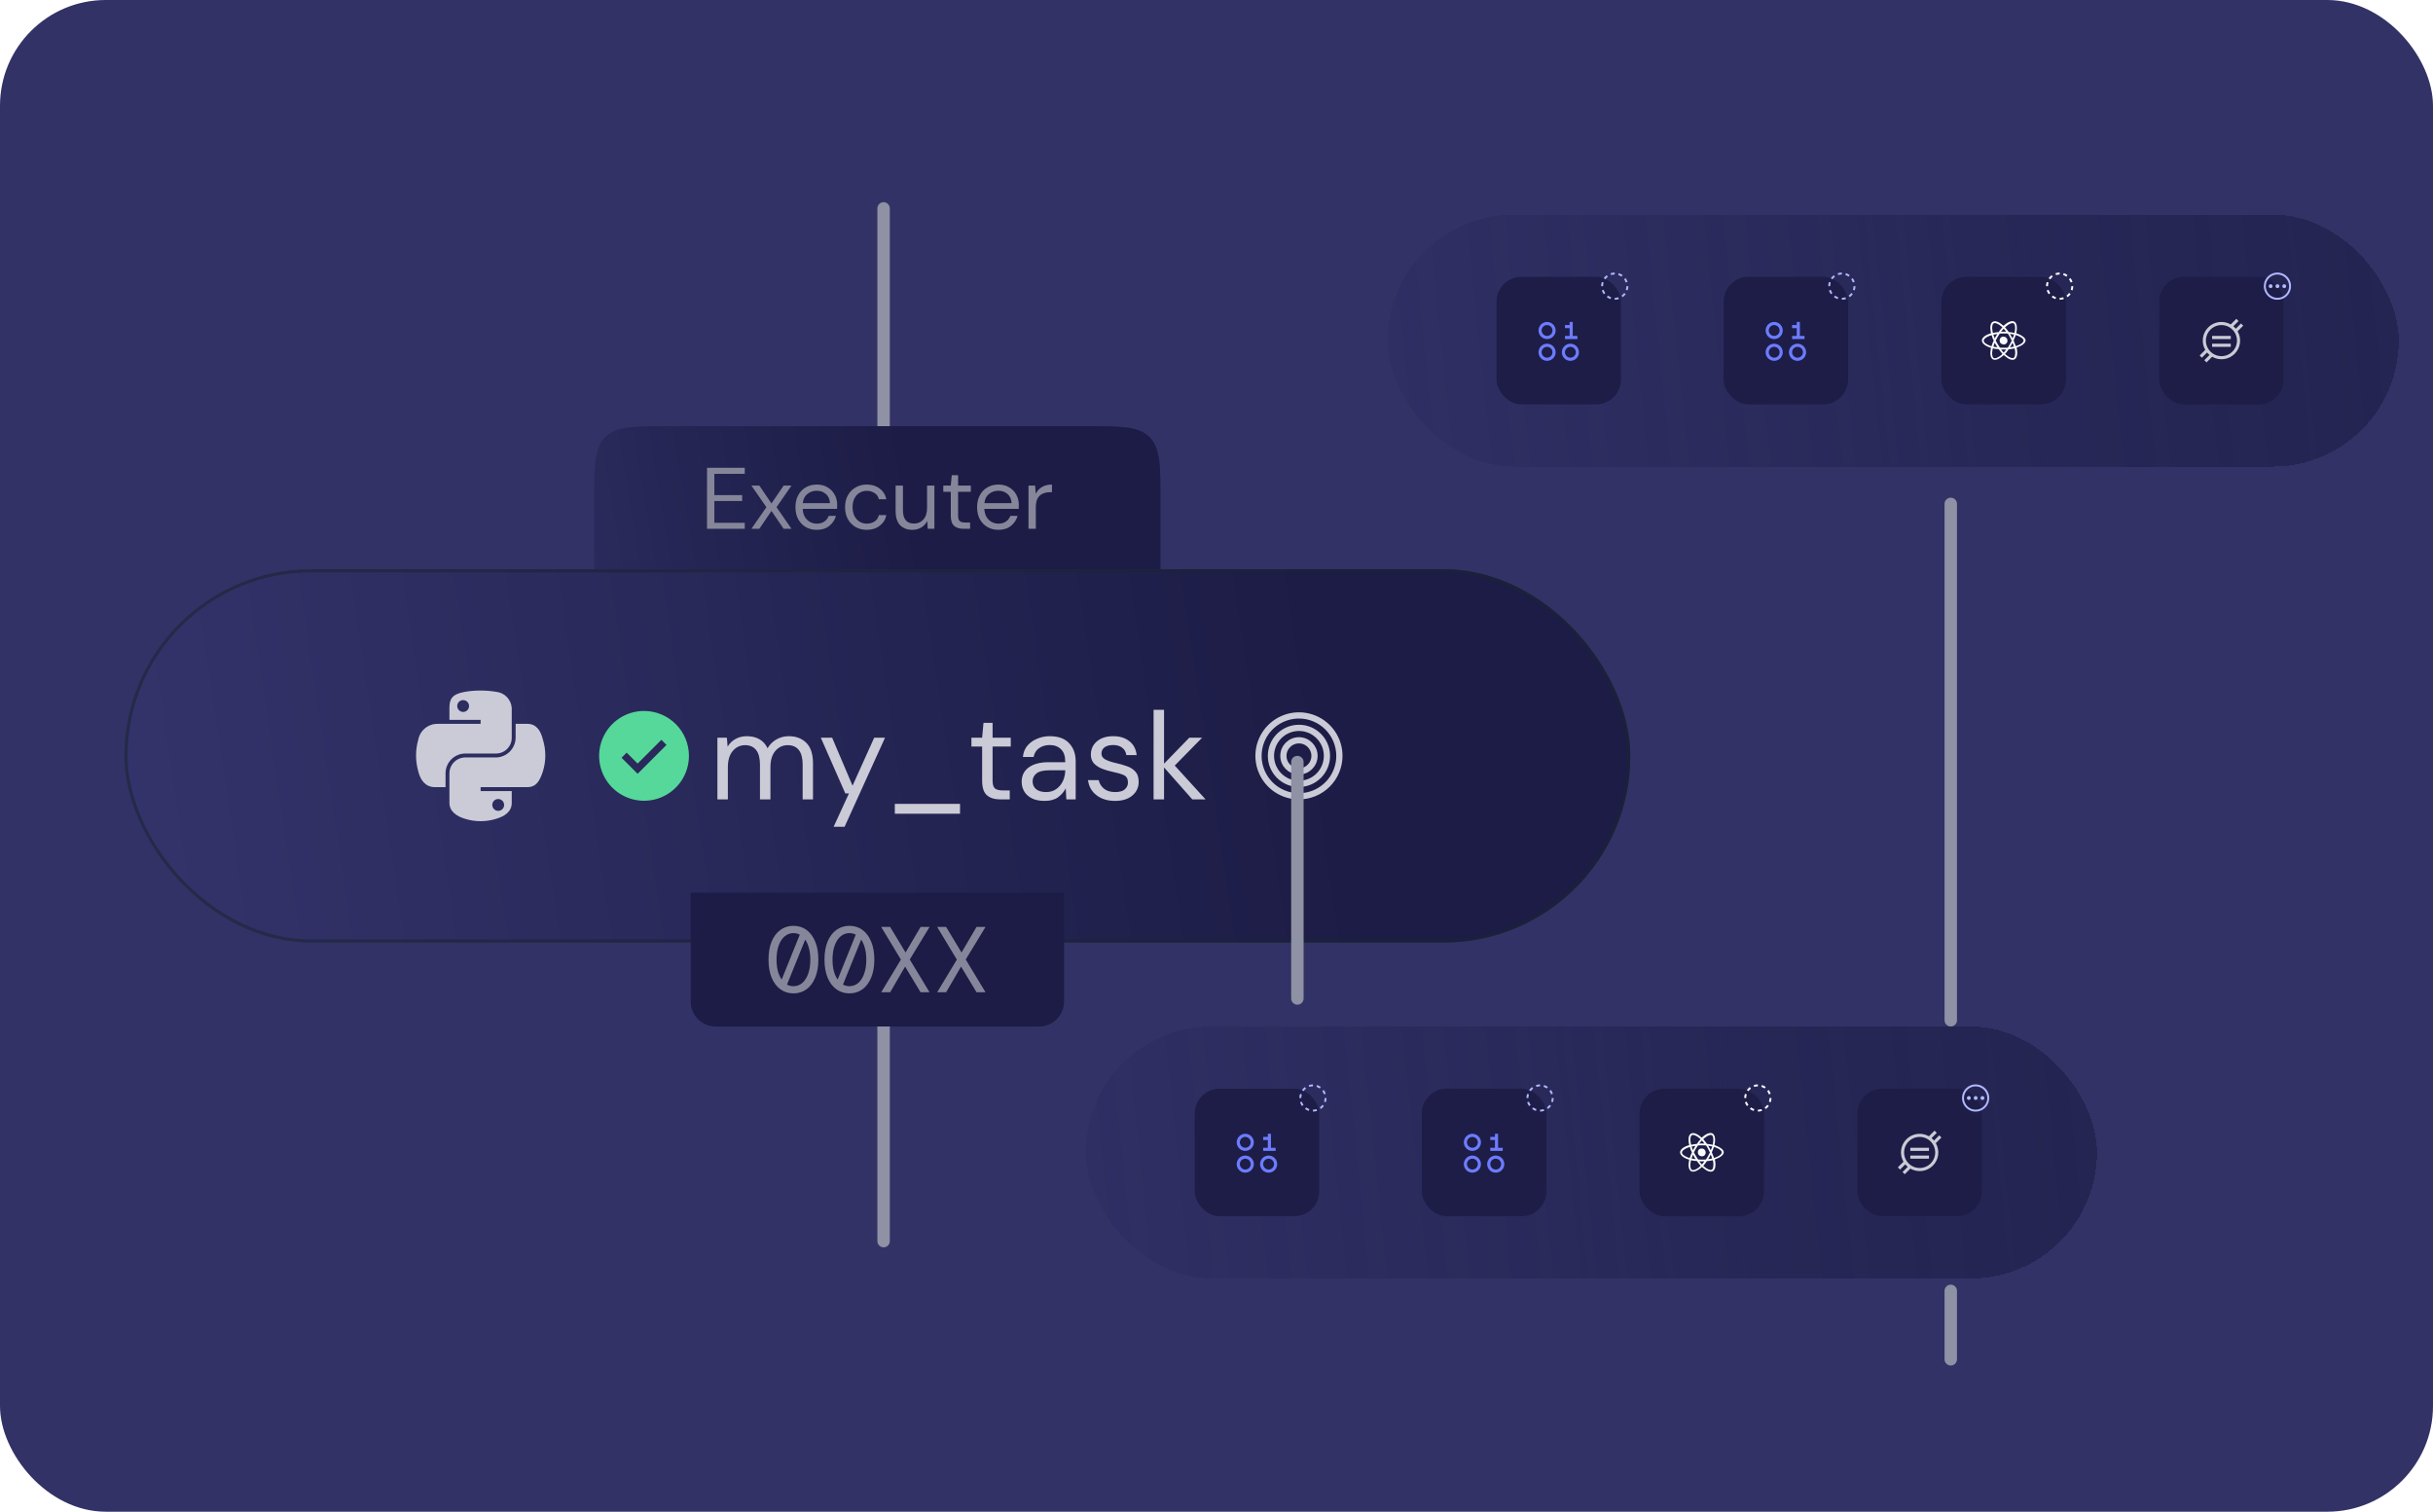<svg width="782" height="486" viewBox="0 0 782 486" fill="none" xmlns="http://www.w3.org/2000/svg">
<g clip-path="url(#clip0_1074_3480)">
<rect width="782" height="486" rx="34" fill="#323266"/>
<line x1="284" y1="67" x2="284" y2="399" stroke="#8F91A4" stroke-width="4" stroke-linecap="round"/>
<g filter="url(#filter0_d_1074_3480)">
<rect x="40" y="167" width="484" height="120" rx="60" fill="url(#paint0_linear_1074_3480)"/>
<path fill-rule="evenodd" clip-rule="evenodd" d="M149.465 206.409C151.046 206.138 152.648 206.002 154.253 206C156.001 205.99 157.747 206.127 159.473 206.409C160.789 206.544 162.015 207.142 162.932 208.096C163.849 209.049 164.399 210.297 164.483 211.618V221.158C164.489 221.822 164.363 222.48 164.115 223.095C163.866 223.71 163.498 224.27 163.033 224.743C162.568 225.216 162.014 225.592 161.403 225.851C160.792 226.109 160.136 226.245 159.473 226.25H149.465C147.819 226.277 146.248 226.941 145.081 228.102C143.914 229.262 143.242 230.83 143.205 232.475V237.053H139.76C136.848 237.053 135.147 234.94 134.435 231.973C133.494 228.644 133.494 225.119 134.435 221.79C134.712 220.341 135.492 219.037 136.637 218.107C137.783 217.178 139.22 216.683 140.694 216.71H154.475V215.436H144.455V211.617C144.455 208.726 145.225 207.158 149.465 206.409ZM149.902 209.379C149.585 209.173 149.213 209.066 148.834 209.072C148.331 209.077 147.851 209.282 147.498 209.641C147.146 210 146.95 210.484 146.954 210.987C146.955 211.366 147.069 211.735 147.281 212.049C147.492 212.363 147.793 212.607 148.144 212.75C148.494 212.893 148.88 212.928 149.251 212.851C149.621 212.774 149.961 212.589 150.226 212.319C150.492 212.049 150.671 211.706 150.74 211.333C150.81 210.961 150.768 210.577 150.619 210.229C150.469 209.881 150.22 209.585 149.902 209.379ZM165.732 221.159V216.71L169.493 216.709C172.409 216.709 173.783 218.89 174.503 221.789C175.531 225.105 175.531 228.655 174.503 231.972C173.49 235.021 172.405 237.052 169.493 237.052H154.475V238.325H164.483V242.145C164.483 245.037 161.995 246.506 159.473 247.237C156.215 248.256 152.723 248.256 149.465 247.237C146.816 246.458 144.455 244.86 144.455 242.145V232.604C144.46 231.269 144.987 229.989 145.923 229.038C146.859 228.086 148.13 227.539 149.465 227.512H159.473C161.136 227.469 162.717 226.783 163.884 225.598C165.051 224.414 165.714 222.823 165.732 221.159ZM161.173 241.179C160.855 240.973 160.483 240.865 160.104 240.871C159.855 240.873 159.609 240.923 159.38 241.02C159.151 241.116 158.944 241.257 158.769 241.434C158.594 241.61 158.456 241.82 158.363 242.05C158.269 242.28 158.222 242.526 158.223 242.775C158.222 243.154 158.334 243.525 158.544 243.84C158.755 244.156 159.054 244.402 159.405 244.546C159.756 244.691 160.141 244.728 160.513 244.652C160.884 244.577 161.225 244.393 161.492 244.123C161.758 243.853 161.938 243.51 162.009 243.137C162.08 242.765 162.038 242.38 161.889 242.031C161.74 241.682 161.491 241.386 161.173 241.179Z" fill="#CBCBD7"/>
<path d="M207 212.562C204.145 212.562 201.353 213.409 198.979 214.996C196.605 216.582 194.754 218.837 193.661 221.475C192.569 224.113 192.283 227.016 192.84 229.817C193.397 232.617 194.772 235.19 196.791 237.209C198.81 239.228 201.383 240.603 204.183 241.16C206.984 241.717 209.887 241.431 212.525 240.339C215.163 239.246 217.418 237.395 219.004 235.021C220.591 232.647 221.438 229.855 221.438 227C221.438 223.171 219.916 219.499 217.209 216.791C214.501 214.084 210.829 212.562 207 212.562ZM204.938 232.766L199.781 227.609L201.422 225.969L204.938 229.484L212.579 221.844L214.225 223.479L204.938 232.766Z" fill="#55D899"/>
<path d="M230.584 241V221.16H233.624L233.864 224.04C234.504 222.973 235.358 222.147 236.424 221.56C237.491 220.973 238.691 220.68 240.024 220.68C241.598 220.68 242.944 221 244.064 221.64C245.211 222.28 246.091 223.253 246.704 224.56C247.398 223.36 248.344 222.413 249.544 221.72C250.771 221.027 252.091 220.68 253.504 220.68C255.878 220.68 257.771 221.4 259.184 222.84C260.598 224.253 261.304 226.44 261.304 229.4V241H257.984V229.76C257.984 227.707 257.571 226.16 256.744 225.12C255.918 224.08 254.731 223.56 253.184 223.56C251.584 223.56 250.251 224.187 249.184 225.44C248.144 226.667 247.624 228.427 247.624 230.72V241H244.264V229.76C244.264 227.707 243.851 226.16 243.024 225.12C242.198 224.08 241.011 223.56 239.464 223.56C237.891 223.56 236.571 224.187 235.504 225.44C234.464 226.667 233.944 228.427 233.944 230.72V241H230.584ZM267.94 249.8L272.86 239.08H271.7L263.82 221.16H267.46L274.02 236.6L280.98 221.16H284.46L271.46 249.8H267.94ZM287.606 245.6V242.44H308.566V245.6H287.606ZM321.51 241C319.697 241 318.27 240.56 317.23 239.68C316.19 238.8 315.67 237.213 315.67 234.92V224H312.23V221.16H315.67L316.11 216.4H319.03V221.16H324.87V224H319.03V234.92C319.03 236.173 319.283 237.027 319.79 237.48C320.297 237.907 321.19 238.12 322.47 238.12H324.55V241H321.51ZM335.739 241.48C334.086 241.48 332.712 241.2 331.619 240.64C330.526 240.08 329.712 239.333 329.179 238.4C328.646 237.467 328.379 236.453 328.379 235.36C328.379 233.333 329.152 231.773 330.699 230.68C332.246 229.587 334.352 229.04 337.019 229.04H342.379V228.8C342.379 227.067 341.926 225.76 341.019 224.88C340.112 223.973 338.899 223.52 337.379 223.52C336.072 223.52 334.939 223.853 333.979 224.52C333.046 225.16 332.459 226.107 332.219 227.36H328.779C328.912 225.92 329.392 224.707 330.219 223.72C331.072 222.733 332.126 221.987 333.379 221.48C334.632 220.947 335.966 220.68 337.379 220.68C340.152 220.68 342.232 221.427 343.619 222.92C345.032 224.387 345.739 226.347 345.739 228.8V241H342.739L342.539 237.44C341.979 238.56 341.152 239.52 340.059 240.32C338.992 241.093 337.552 241.48 335.739 241.48ZM336.259 238.64C337.539 238.64 338.632 238.307 339.539 237.64C340.472 236.973 341.179 236.107 341.659 235.04C342.139 233.973 342.379 232.853 342.379 231.68V231.64H337.299C335.326 231.64 333.926 231.987 333.099 232.68C332.299 233.347 331.899 234.187 331.899 235.2C331.899 236.24 332.272 237.08 333.019 237.72C333.792 238.333 334.872 238.64 336.259 238.64ZM358.38 241.48C356.006 241.48 354.033 240.88 352.46 239.68C350.886 238.48 349.966 236.853 349.7 234.8H353.14C353.353 235.84 353.9 236.747 354.78 237.52C355.686 238.267 356.9 238.64 358.42 238.64C359.833 238.64 360.873 238.347 361.54 237.76C362.206 237.147 362.54 236.427 362.54 235.6C362.54 234.4 362.1 233.6 361.22 233.2C360.366 232.8 359.153 232.44 357.58 232.12C356.513 231.907 355.446 231.6 354.38 231.2C353.313 230.8 352.42 230.24 351.7 229.52C350.98 228.773 350.62 227.8 350.62 226.6C350.62 224.867 351.26 223.453 352.54 222.36C353.846 221.24 355.606 220.68 357.82 220.68C359.926 220.68 361.646 221.213 362.98 222.28C364.34 223.32 365.126 224.813 365.34 226.76H362.02C361.886 225.747 361.446 224.96 360.7 224.4C359.98 223.813 359.006 223.52 357.78 223.52C356.58 223.52 355.646 223.773 354.98 224.28C354.34 224.787 354.02 225.453 354.02 226.28C354.02 227.08 354.433 227.707 355.26 228.16C356.113 228.613 357.26 229 358.7 229.32C359.926 229.587 361.086 229.92 362.18 230.32C363.3 230.693 364.206 231.267 364.9 232.04C365.62 232.787 365.98 233.88 365.98 235.32C366.006 237.107 365.326 238.587 363.94 239.76C362.58 240.907 360.726 241.48 358.38 241.48ZM370.78 241V212.2H374.14V229.52L382.26 221.16H386.38L377.58 230.12L387.5 241H383.22L374.14 230.72V241H370.78Z" fill="#CBCBD7"/>
<path d="M422.5 227C422.5 229.761 420.261 232 417.5 232C414.739 232 412.5 229.761 412.5 227C412.5 224.239 414.739 222 417.5 222C420.261 222 422.5 224.239 422.5 227Z" stroke="#CBCBD7" stroke-width="2"/>
<path fill-rule="evenodd" clip-rule="evenodd" d="M409.722 238.641C412.024 240.179 414.731 241 417.5 241C421.212 240.996 424.77 239.519 427.395 236.895C430.019 234.27 431.496 230.712 431.5 227C431.5 224.231 430.679 221.524 429.141 219.222C427.602 216.92 425.416 215.125 422.858 214.066C420.299 213.006 417.484 212.729 414.769 213.269C412.053 213.809 409.558 215.143 407.601 217.101C405.643 219.058 404.309 221.553 403.769 224.269C403.229 226.984 403.506 229.799 404.566 232.358C405.625 234.916 407.42 237.102 409.722 238.641ZM410.833 217.022C412.807 215.704 415.127 215 417.5 215C420.681 215.004 423.732 216.269 425.981 218.519C428.231 220.768 429.496 223.819 429.5 227C429.5 229.373 428.796 231.693 427.478 233.667C426.159 235.64 424.285 237.178 422.092 238.087C419.899 238.995 417.487 239.232 415.159 238.769C412.831 238.306 410.693 237.164 409.015 235.485C407.336 233.807 406.194 231.669 405.731 229.341C405.268 227.013 405.505 224.601 406.413 222.408C407.322 220.215 408.86 218.341 410.833 217.022ZM425.5 227C425.5 231.418 421.918 235 417.5 235C413.082 235 409.5 231.418 409.5 227C409.5 222.582 413.082 219 417.5 219C421.918 219 425.5 222.582 425.5 227ZM417.5 237C423.023 237 427.5 232.523 427.5 227C427.5 221.477 423.023 217 417.5 217C411.977 217 407.5 221.477 407.5 227C407.5 232.523 411.977 237 417.5 237Z" fill="#CBCBD7"/>
<rect x="40.5" y="167.5" width="483" height="119" rx="59.5" stroke="#1B2632" stroke-opacity="0.6"/>
</g>
<path d="M222 287H342V322C342 326.418 338.418 330 334 330H230C225.582 330 222 326.418 222 322V287Z" fill="#1C1C46"/>
<path d="M255.023 319.36C253.443 319.36 252.043 318.92 250.823 318.04C249.623 317.16 248.683 315.91 248.003 314.29C247.343 312.67 247.013 310.74 247.013 308.5C247.013 306.26 247.343 304.33 248.003 302.71C248.683 301.09 249.623 299.84 250.823 298.96C252.043 298.08 253.443 297.64 255.023 297.64C256.623 297.64 258.023 298.08 259.223 298.96C260.423 299.84 261.353 301.09 262.013 302.71C262.693 304.33 263.033 306.26 263.033 308.5C263.033 310.74 262.693 312.67 262.013 314.29C261.353 315.91 260.423 317.16 259.223 318.04C258.023 318.92 256.623 319.36 255.023 319.36ZM249.593 308.5C249.593 309.86 249.733 311.09 250.013 312.19C250.313 313.27 250.723 314.18 251.243 314.92L257.063 300.49C256.443 300.15 255.763 299.98 255.023 299.98C253.963 299.98 253.023 300.33 252.203 301.03C251.383 301.71 250.743 302.69 250.283 303.97C249.823 305.23 249.593 306.74 249.593 308.5ZM255.023 317.05C256.083 317.05 257.023 316.71 257.843 316.03C258.663 315.33 259.303 314.34 259.763 313.06C260.223 311.78 260.453 310.26 260.453 308.5C260.453 307.14 260.303 305.92 260.003 304.84C259.723 303.74 259.323 302.82 258.803 302.08L252.953 316.54C253.593 316.88 254.283 317.05 255.023 317.05ZM273.012 319.36C271.432 319.36 270.032 318.92 268.812 318.04C267.612 317.16 266.672 315.91 265.992 314.29C265.332 312.67 265.002 310.74 265.002 308.5C265.002 306.26 265.332 304.33 265.992 302.71C266.672 301.09 267.612 299.84 268.812 298.96C270.032 298.08 271.432 297.64 273.012 297.64C274.612 297.64 276.012 298.08 277.212 298.96C278.412 299.84 279.342 301.09 280.002 302.71C280.682 304.33 281.022 306.26 281.022 308.5C281.022 310.74 280.682 312.67 280.002 314.29C279.342 315.91 278.412 317.16 277.212 318.04C276.012 318.92 274.612 319.36 273.012 319.36ZM267.582 308.5C267.582 309.86 267.722 311.09 268.002 312.19C268.302 313.27 268.712 314.18 269.232 314.92L275.052 300.49C274.432 300.15 273.752 299.98 273.012 299.98C271.952 299.98 271.012 300.33 270.192 301.03C269.372 301.71 268.732 302.69 268.272 303.97C267.812 305.23 267.582 306.74 267.582 308.5ZM273.012 317.05C274.072 317.05 275.012 316.71 275.832 316.03C276.652 315.33 277.292 314.34 277.752 313.06C278.212 311.78 278.442 310.26 278.442 308.5C278.442 307.14 278.292 305.92 277.992 304.84C277.712 303.74 277.312 302.82 276.792 302.08L270.942 316.54C271.582 316.88 272.272 317.05 273.012 317.05ZM283.23 319L289.56 308.5L283.23 298H286.11L291.06 306.22L295.89 298H298.77L292.41 308.47L298.77 319H295.89L290.91 310.75L286.11 319H283.23ZM301.218 319L307.548 308.5L301.218 298H304.098L309.048 306.22L313.878 298H316.758L310.398 308.47L316.758 319H313.878L308.898 310.75L304.098 319H301.218Z" fill="#86869A"/>
<g filter="url(#filter1_d_1074_3480)">
<path d="M191 145C191 133.686 191 128.029 194.515 124.515C198.029 121 203.686 121 215 121H349C360.314 121 365.971 121 369.485 124.515C373 128.029 373 133.686 373 145V167H191V145Z" fill="url(#paint1_linear_1074_3480)"/>
<path d="M227.252 154V134.4H239.376V136.332H229.604V143.164H238.536V145.068H229.604V152.068H239.376V154H227.252ZM241.516 154L246.332 147.056L241.516 140.112H244.064L247.956 145.852L251.876 140.112H254.396L249.58 147.056L254.396 154H251.876L247.956 148.26L244.064 154H241.516ZM262.504 154.336C261.179 154.336 260.003 154.037 258.976 153.44C257.949 152.824 257.137 151.975 256.54 150.892C255.961 149.809 255.672 148.531 255.672 147.056C255.672 145.6 255.961 144.331 256.54 143.248C257.119 142.147 257.921 141.297 258.948 140.7C259.993 140.084 261.197 139.776 262.56 139.776C263.904 139.776 265.061 140.084 266.032 140.7C267.021 141.297 267.777 142.091 268.3 143.08C268.823 144.069 269.084 145.133 269.084 146.272C269.084 146.477 269.075 146.683 269.056 146.888C269.056 147.093 269.056 147.327 269.056 147.588H257.996C258.052 148.652 258.295 149.539 258.724 150.248C259.172 150.939 259.723 151.461 260.376 151.816C261.048 152.171 261.757 152.348 262.504 152.348C263.475 152.348 264.287 152.124 264.94 151.676C265.593 151.228 266.069 150.621 266.368 149.856H268.692C268.319 151.144 267.6 152.217 266.536 153.076C265.491 153.916 264.147 154.336 262.504 154.336ZM262.504 141.764C261.384 141.764 260.385 142.109 259.508 142.8C258.649 143.472 258.155 144.461 258.024 145.768H266.76C266.704 144.517 266.275 143.537 265.472 142.828C264.669 142.119 263.68 141.764 262.504 141.764ZM278.586 154.336C277.26 154.336 276.066 154.037 275.002 153.44C273.956 152.824 273.126 151.975 272.51 150.892C271.912 149.791 271.614 148.512 271.614 147.056C271.614 145.6 271.912 144.331 272.51 143.248C273.126 142.147 273.956 141.297 275.002 140.7C276.066 140.084 277.26 139.776 278.586 139.776C280.228 139.776 281.61 140.205 282.73 141.064C283.868 141.923 284.587 143.071 284.886 144.508H282.478C282.291 143.649 281.834 142.987 281.106 142.52C280.378 142.035 279.528 141.792 278.558 141.792C277.774 141.792 277.036 141.988 276.346 142.38C275.655 142.772 275.095 143.36 274.666 144.144C274.236 144.928 274.022 145.899 274.022 147.056C274.022 148.213 274.236 149.184 274.666 149.968C275.095 150.752 275.655 151.349 276.346 151.76C277.036 152.152 277.774 152.348 278.558 152.348C279.528 152.348 280.378 152.115 281.106 151.648C281.834 151.163 282.291 150.481 282.478 149.604H284.886C284.606 151.004 283.896 152.143 282.758 153.02C281.619 153.897 280.228 154.336 278.586 154.336ZM293.238 154.336C291.596 154.336 290.289 153.841 289.318 152.852C288.348 151.844 287.862 150.304 287.862 148.232V140.112H290.214V147.98C290.214 150.873 291.4 152.32 293.77 152.32C294.984 152.32 295.982 151.891 296.766 151.032C297.569 150.155 297.97 148.913 297.97 147.308V140.112H300.322V154H298.194L298.026 151.508C297.597 152.385 296.953 153.076 296.094 153.58C295.254 154.084 294.302 154.336 293.238 154.336ZM309.682 154C308.412 154 307.414 153.692 306.686 153.076C305.958 152.46 305.594 151.349 305.594 149.744V142.1H303.186V140.112H305.594L305.902 136.78H307.946V140.112H312.034V142.1H307.946V149.744C307.946 150.621 308.123 151.219 308.478 151.536C308.832 151.835 309.458 151.984 310.354 151.984H311.81V154H309.682ZM320.883 154.336C319.558 154.336 318.382 154.037 317.355 153.44C316.328 152.824 315.516 151.975 314.919 150.892C314.34 149.809 314.051 148.531 314.051 147.056C314.051 145.6 314.34 144.331 314.919 143.248C315.498 142.147 316.3 141.297 317.327 140.7C318.372 140.084 319.576 139.776 320.939 139.776C322.283 139.776 323.44 140.084 324.411 140.7C325.4 141.297 326.156 142.091 326.679 143.08C327.202 144.069 327.463 145.133 327.463 146.272C327.463 146.477 327.454 146.683 327.435 146.888C327.435 147.093 327.435 147.327 327.435 147.588H316.375C316.431 148.652 316.674 149.539 317.103 150.248C317.551 150.939 318.102 151.461 318.755 151.816C319.427 152.171 320.136 152.348 320.883 152.348C321.854 152.348 322.666 152.124 323.319 151.676C323.972 151.228 324.448 150.621 324.747 149.856H327.071C326.698 151.144 325.979 152.217 324.915 153.076C323.87 153.916 322.526 154.336 320.883 154.336ZM320.883 141.764C319.763 141.764 318.764 142.109 317.887 142.8C317.028 143.472 316.534 144.461 316.403 145.768H325.139C325.083 144.517 324.654 143.537 323.851 142.828C323.048 142.119 322.059 141.764 320.883 141.764ZM330.58 154V140.112H332.708L332.904 142.772C333.334 141.857 333.987 141.129 334.864 140.588C335.742 140.047 336.824 139.776 338.112 139.776V142.24H337.468C336.647 142.24 335.891 142.389 335.2 142.688C334.51 142.968 333.959 143.453 333.548 144.144C333.138 144.835 332.932 145.787 332.932 147V154H330.58Z" fill="#86869A"/>
</g>
<line x1="417" y1="245" x2="417" y2="321" stroke="#8F91A4" stroke-width="4" stroke-linecap="round"/>
<g filter="url(#filter2_d_1074_3480)">
<rect x="446" y="65" width="325" height="81" rx="40.5" fill="url(#paint2_linear_1074_3480)" shape-rendering="crispEdges"/>
<rect x="554" y="85" width="40" height="41" rx="8" fill="#1D1D47"/>
<path fill-rule="evenodd" clip-rule="evenodd" d="M571.222 100.795C570.934 100.603 570.596 100.5 570.25 100.5C569.786 100.5 569.341 100.684 569.013 101.013C568.684 101.341 568.5 101.786 568.5 102.25C568.5 102.596 568.603 102.934 568.795 103.222C568.987 103.51 569.261 103.734 569.58 103.867C569.9 103.999 570.252 104.034 570.591 103.966C570.931 103.899 571.243 103.732 571.487 103.487C571.732 103.243 571.899 102.931 571.966 102.591C572.034 102.252 571.999 101.9 571.867 101.58C571.734 101.261 571.51 100.987 571.222 100.795ZM568.722 99.963C569.174 99.661 569.706 99.5 570.25 99.5C570.979 99.5 571.679 99.79 572.195 100.305C572.71 100.821 573 101.521 573 102.25C573 102.794 572.839 103.326 572.537 103.778C572.234 104.23 571.805 104.583 571.302 104.791C570.8 104.999 570.247 105.053 569.714 104.947C569.18 104.841 568.69 104.579 568.305 104.195C567.921 103.81 567.659 103.32 567.553 102.786C567.447 102.253 567.501 101.7 567.709 101.198C567.917 100.695 568.27 100.266 568.722 99.963ZM578.5 99.5V104H580V105H576V104H577.5V101.5H576V100.5H577.5V99.5H578.5ZM570.25 107.5C570.596 107.5 570.934 107.603 571.222 107.795C571.51 107.987 571.734 108.261 571.867 108.58C571.999 108.9 572.034 109.252 571.966 109.591C571.899 109.931 571.732 110.243 571.487 110.487C571.243 110.732 570.931 110.899 570.591 110.966C570.252 111.034 569.9 110.999 569.58 110.867C569.261 110.734 568.987 110.51 568.795 110.222C568.603 109.934 568.5 109.596 568.5 109.25C568.5 108.786 568.684 108.341 569.013 108.013C569.341 107.684 569.786 107.5 570.25 107.5ZM570.25 106.5C569.706 106.5 569.174 106.661 568.722 106.963C568.27 107.266 567.917 107.695 567.709 108.198C567.501 108.7 567.447 109.253 567.553 109.786C567.659 110.32 567.921 110.81 568.305 111.195C568.69 111.579 569.18 111.841 569.714 111.947C570.247 112.053 570.8 111.999 571.302 111.791C571.805 111.583 572.234 111.23 572.537 110.778C572.839 110.326 573 109.794 573 109.25C573 108.521 572.71 107.821 572.195 107.305C571.679 106.79 570.979 106.5 570.25 106.5ZM578.722 107.795C578.434 107.603 578.096 107.5 577.75 107.5C577.286 107.5 576.841 107.684 576.513 108.013C576.184 108.341 576 108.786 576 109.25C576 109.596 576.103 109.934 576.295 110.222C576.487 110.51 576.761 110.734 577.08 110.867C577.4 110.999 577.752 111.034 578.091 110.966C578.431 110.899 578.743 110.732 578.987 110.487C579.232 110.243 579.399 109.931 579.466 109.591C579.534 109.252 579.499 108.9 579.367 108.58C579.234 108.261 579.01 107.987 578.722 107.795ZM576.222 106.963C576.674 106.661 577.206 106.5 577.75 106.5C578.479 106.5 579.179 106.79 579.695 107.305C580.21 107.821 580.5 108.521 580.5 109.25C580.5 109.794 580.339 110.326 580.037 110.778C579.734 111.23 579.305 111.583 578.802 111.791C578.3 111.999 577.747 112.053 577.214 111.947C576.68 111.841 576.19 111.579 575.805 111.195C575.421 110.81 575.159 110.32 575.053 109.786C574.947 109.253 575.001 108.7 575.209 108.198C575.417 107.695 575.77 107.266 576.222 106.963Z" fill="#6D7CFF"/>
<rect x="481" y="85" width="40" height="41" rx="8" fill="#1D1D47"/>
<path fill-rule="evenodd" clip-rule="evenodd" d="M498.222 100.795C497.934 100.603 497.596 100.5 497.25 100.5C496.786 100.5 496.341 100.684 496.013 101.013C495.684 101.341 495.5 101.786 495.5 102.25C495.5 102.596 495.603 102.934 495.795 103.222C495.987 103.51 496.261 103.734 496.58 103.867C496.9 103.999 497.252 104.034 497.591 103.966C497.931 103.899 498.243 103.732 498.487 103.487C498.732 103.243 498.899 102.931 498.966 102.591C499.034 102.252 498.999 101.9 498.867 101.58C498.734 101.261 498.51 100.987 498.222 100.795ZM495.722 99.963C496.174 99.661 496.706 99.5 497.25 99.5C497.979 99.5 498.679 99.79 499.195 100.305C499.71 100.821 500 101.521 500 102.25C500 102.794 499.839 103.326 499.537 103.778C499.234 104.23 498.805 104.583 498.302 104.791C497.8 104.999 497.247 105.053 496.714 104.947C496.18 104.841 495.69 104.579 495.305 104.195C494.921 103.81 494.659 103.32 494.553 102.786C494.447 102.253 494.501 101.7 494.709 101.198C494.917 100.695 495.27 100.266 495.722 99.963ZM505.5 99.5V104H507V105H503V104H504.5V101.5H503V100.5H504.5V99.5H505.5ZM497.25 107.5C497.596 107.5 497.934 107.603 498.222 107.795C498.51 107.987 498.734 108.261 498.867 108.58C498.999 108.9 499.034 109.252 498.966 109.591C498.899 109.931 498.732 110.243 498.487 110.487C498.243 110.732 497.931 110.899 497.591 110.966C497.252 111.034 496.9 110.999 496.58 110.867C496.261 110.734 495.987 110.51 495.795 110.222C495.603 109.934 495.5 109.596 495.5 109.25C495.5 108.786 495.684 108.341 496.013 108.013C496.341 107.684 496.786 107.5 497.25 107.5ZM497.25 106.5C496.706 106.5 496.174 106.661 495.722 106.963C495.27 107.266 494.917 107.695 494.709 108.198C494.501 108.7 494.447 109.253 494.553 109.786C494.659 110.32 494.921 110.81 495.305 111.195C495.69 111.579 496.18 111.841 496.714 111.947C497.247 112.053 497.8 111.999 498.302 111.791C498.805 111.583 499.234 111.23 499.537 110.778C499.839 110.326 500 109.794 500 109.25C500 108.521 499.71 107.821 499.195 107.305C498.679 106.79 497.979 106.5 497.25 106.5ZM505.722 107.795C505.434 107.603 505.096 107.5 504.75 107.5C504.286 107.5 503.841 107.684 503.513 108.013C503.184 108.341 503 108.786 503 109.25C503 109.596 503.103 109.934 503.295 110.222C503.487 110.51 503.761 110.734 504.08 110.867C504.4 110.999 504.752 111.034 505.091 110.966C505.431 110.899 505.743 110.732 505.987 110.487C506.232 110.243 506.399 109.931 506.466 109.591C506.534 109.252 506.499 108.9 506.367 108.58C506.234 108.261 506.01 107.987 505.722 107.795ZM503.222 106.963C503.674 106.661 504.206 106.5 504.75 106.5C505.479 106.5 506.179 106.79 506.695 107.305C507.21 107.821 507.5 108.521 507.5 109.25C507.5 109.794 507.339 110.326 507.037 110.778C506.734 111.23 506.305 111.583 505.802 111.791C505.3 111.999 504.747 112.053 504.214 111.947C503.68 111.841 503.19 111.579 502.805 111.195C502.421 110.81 502.159 110.32 502.053 109.786C501.947 109.253 502.001 108.7 502.209 108.198C502.417 107.695 502.77 107.266 503.222 106.963Z" fill="#6D7CFF"/>
<rect x="624" y="85" width="40" height="41" rx="8" fill="#1D1D47"/>
<g clip-path="url(#clip1_1074_3480)">
<path d="M648.5 103.3C648.35 103.25 648.2 103.2 648.05 103.15C648.05 103.05 648.1 102.95 648.1 102.85C648.45 101.2 648.2 99.85 647.45 99.4C646.7 99 645.5 99.4 644.3 100.45C644.2 100.55 644.05 100.65 643.95 100.75C643.85 100.7 643.8 100.6 643.7 100.55C642.5 99.45 641.25 99 640.5 99.45C639.75 99.85 639.55 101.15 639.85 102.7C639.9 102.85 639.9 103 639.95 103.15C639.75 103.2 639.6 103.25 639.45 103.3C637.95 103.8 637 104.65 637 105.45C637 106.3 638 107.2 639.55 107.7C639.65 107.75 639.8 107.8 639.95 107.8C639.9 107.95 639.85 108.15 639.85 108.3C639.55 109.85 639.8 111.05 640.5 111.5C641.25 111.95 642.5 111.5 643.75 110.4C643.85 110.3 643.95 110.2 644.05 110.15C644.15 110.25 644.3 110.4 644.45 110.5C645.65 111.55 646.8 111.95 647.55 111.5C648.3 111.05 648.55 109.75 648.25 108.15C648.25 108.05 648.2 107.9 648.15 107.75C648.25 107.7 648.35 107.7 648.4 107.65C650 107.1 651.05 106.25 651.05 105.4C651 104.65 650 103.85 648.5 103.3ZM644.75 100.95C645.8 100.05 646.75 99.7 647.2 99.95C647.65 100.2 647.85 101.3 647.55 102.75C647.55 102.85 647.5 102.95 647.5 103.05C646.9 102.9 646.25 102.8 645.65 102.75C645.3 102.25 644.9 101.75 644.45 101.25C644.55 101.15 644.65 101.05 644.75 100.95ZM641.15 106.2C641.3 106.45 641.4 106.7 641.55 106.95C641.7 107.2 641.85 107.45 642 107.65C641.55 107.6 641.15 107.55 640.7 107.45C640.8 107.05 640.95 106.65 641.15 106.2ZM641.15 104.8C640.95 104.4 640.85 104 640.7 103.6C641.1 103.5 641.55 103.45 641.95 103.4C641.8 103.65 641.65 103.85 641.5 104.1C641.4 104.3 641.25 104.55 641.15 104.8ZM641.45 105.5C641.65 105.1 641.85 104.75 642.05 104.35C642.25 104 642.5 103.6 642.75 103.25C643.15 103.2 643.6 103.2 644.05 103.2C644.5 103.2 644.9 103.2 645.35 103.25C645.6 103.6 645.8 103.95 646 104.35C646.2 104.7 646.4 105.1 646.6 105.5C646.4 105.9 646.2 106.25 646 106.65C645.8 107 645.55 107.4 645.35 107.75C644.95 107.8 644.5 107.8 644.05 107.8C643.6 107.8 643.2 107.8 642.8 107.75C642.55 107.4 642.35 107.05 642.1 106.65C641.85 106.25 641.65 105.9 641.45 105.5ZM646.45 106.95C646.6 106.7 646.75 106.45 646.85 106.2C647.05 106.6 647.2 107 647.3 107.45C646.85 107.55 646.45 107.6 646 107.65C646.2 107.4 646.35 107.15 646.45 106.95ZM646.85 104.8C646.7 104.55 646.6 104.3 646.45 104.05C646.3 103.8 646.15 103.6 646.05 103.35C646.5 103.4 646.9 103.5 647.35 103.55C647.2 104 647.05 104.4 646.85 104.8ZM644 101.65C644.3 101.95 644.55 102.3 644.8 102.65C644.25 102.6 643.7 102.6 643.15 102.65C643.45 102.3 643.75 101.95 644 101.65ZM640.8 99.95C641.25 99.7 642.3 100.05 643.4 101.05C643.45 101.1 643.55 101.2 643.6 101.25C643.15 101.7 642.75 102.2 642.4 102.75C641.75 102.8 641.15 102.9 640.55 103.05C640.5 102.9 640.5 102.75 640.45 102.6C640.15 101.25 640.35 100.2 640.8 99.95ZM640.1 107.3C640 107.25 639.85 107.25 639.75 107.2C639.05 106.95 638.5 106.65 638.1 106.35C637.75 106.05 637.6 105.75 637.6 105.5C637.6 105 638.35 104.35 639.65 103.9C639.8 103.85 639.95 103.8 640.15 103.75C640.3 104.35 640.5 104.95 640.8 105.5C640.5 106.1 640.3 106.7 640.1 107.3ZM643.35 110.05C642.8 110.55 642.25 110.85 641.8 111.05C641.35 111.2 641.05 111.2 640.8 111.1C640.35 110.85 640.15 109.85 640.4 108.55C640.45 108.35 640.5 108.2 640.5 108C641.1 108.15 641.75 108.25 642.4 108.25C642.75 108.75 643.15 109.25 643.6 109.75C643.5 109.85 643.45 109.95 643.35 110.05ZM644 109.35C643.7 109.05 643.45 108.7 643.15 108.35C643.4 108.35 643.7 108.35 643.95 108.35C644.25 108.35 644.5 108.35 644.8 108.35C644.6 108.7 644.3 109.05 644 109.35ZM647.65 110.2C647.55 110.65 647.4 110.95 647.2 111.05C646.75 111.3 645.8 110.95 644.8 110.1C644.7 110 644.55 109.9 644.45 109.8C644.85 109.35 645.25 108.85 645.6 108.3C646.25 108.25 646.85 108.15 647.5 108C647.55 108.1 647.55 108.25 647.6 108.35C647.75 109.05 647.75 109.7 647.65 110.2ZM648.15 107.2C648.05 107.2 648 107.25 647.9 107.25C647.7 106.65 647.45 106.05 647.2 105.45C647.45 104.9 647.7 104.3 647.9 103.7C648.05 103.75 648.2 103.8 648.3 103.85C649.6 104.3 650.4 104.95 650.4 105.45C650.4 106.05 649.55 106.75 648.15 107.2Z" fill="#FBFBFB"/>
<path d="M644 106.75C644.25 106.75 644.5 106.7 644.7 106.55C644.9 106.4 645.05 106.2 645.15 106C645.25 105.75 645.25 105.5 645.2 105.25C645.15 105 645.05 104.8 644.85 104.6C644.7 104.4 644.45 104.3 644.2 104.25C643.95 104.2 643.7 104.25 643.45 104.3C643.2 104.4 643 104.55 642.9 104.75C642.75 104.95 642.7 105.2 642.7 105.45C642.7 105.6 642.75 105.8 642.8 105.95C642.85 106.1 642.95 106.25 643.05 106.35C643.15 106.45 643.3 106.55 643.45 106.6C643.65 106.7 643.85 106.75 644 106.75Z" fill="#FBFBFB"/>
</g>
<rect x="694" y="85" width="40" height="41" rx="8" fill="#1D1D47"/>
<path fill-rule="evenodd" clip-rule="evenodd" d="M720.293 100L721 100.707L719.195 102.512C719.856 103.654 720.121 104.982 719.949 106.29C719.777 107.598 719.179 108.813 718.246 109.746C717.313 110.679 716.098 111.277 714.79 111.449C713.482 111.621 712.154 111.356 711.012 110.695L709.207 112.5L708.5 111.793L710.175 110.118C709.887 109.879 709.621 109.613 709.382 109.325L707.707 111L707 110.293L708.805 108.488C708.144 107.346 707.879 106.018 708.051 104.71C708.223 103.402 708.821 102.187 709.754 101.254C710.687 100.321 711.902 99.723 713.21 99.551C714.518 99.379 715.846 99.644 716.988 100.305L718.793 98.5L719.5 99.207L717.825 100.882C718.113 101.121 718.379 101.387 718.618 101.675L720.293 100ZM711.222 109.657C712.044 110.207 713.011 110.5 714 110.5C715.326 110.498 716.597 109.971 717.534 109.034C718.471 108.097 718.998 106.826 719 105.5C719 104.511 718.707 103.544 718.157 102.722C717.608 101.9 716.827 101.259 715.913 100.881C715 100.502 713.994 100.403 713.025 100.596C712.055 100.789 711.164 101.265 710.464 101.964C709.765 102.664 709.289 103.555 709.096 104.525C708.903 105.494 709.002 106.5 709.381 107.413C709.759 108.327 710.4 109.108 711.222 109.657ZM717 104H711V105H717V104ZM717 106.5H711V107.5H717V106.5Z" fill="#CBCBD7"/>
<g clip-path="url(#clip2_1074_3480)">
<path fill-rule="evenodd" clip-rule="evenodd" d="M590.656 83.844L590.844 84.437C591.216 84.312 591.607 84.249 592 84.25V83.625C591.543 83.619 591.088 83.693 590.656 83.844ZM588.469 85.437C588.732 85.07 589.048 84.744 589.406 84.469L589.781 84.969C589.472 85.21 589.198 85.494 588.969 85.812L588.469 85.437ZM587.844 86.656L588.437 86.844C588.312 87.216 588.249 87.607 588.25 88H587.625C587.619 87.543 587.693 87.088 587.844 86.656ZM587.844 89.375C587.989 89.811 588.199 90.222 588.469 90.594L588.969 90.219C588.743 89.902 588.564 89.555 588.437 89.187L587.844 89.375ZM590.656 92.156C590.22 92.011 589.809 91.8 589.437 91.531L589.812 91.031C590.129 91.257 590.476 91.436 590.844 91.562L590.656 92.156ZM595.531 90.562C595.257 90.93 594.93 91.257 594.562 91.531L594.187 91.031C594.514 90.799 594.799 90.514 595.031 90.187L595.531 90.562ZM595.562 89.156L596.156 89.344C596.292 88.908 596.366 88.456 596.375 88H595.75C595.751 88.393 595.688 88.784 595.562 89.156ZM595.5 85.406C595.769 85.778 595.98 86.189 596.125 86.625L595.531 86.812C595.405 86.445 595.226 86.097 595 85.781L595.5 85.406ZM594.531 84.437C594.159 84.168 593.748 83.957 593.312 83.812L593.125 84.406C593.492 84.532 593.84 84.712 594.156 84.937L594.531 84.437ZM593.156 91.562L593.344 92.156C592.904 92.275 592.454 92.348 592 92.375V91.75C592.393 91.751 592.784 91.688 593.156 91.562Z" fill="#B1B9FF"/>
</g>
<g clip-path="url(#clip3_1074_3480)">
<path fill-rule="evenodd" clip-rule="evenodd" d="M517.656 83.844L517.844 84.437C518.216 84.312 518.607 84.249 519 84.25V83.625C518.543 83.619 518.088 83.693 517.656 83.844ZM515.469 85.437C515.732 85.07 516.048 84.744 516.406 84.469L516.781 84.969C516.472 85.21 516.198 85.494 515.969 85.812L515.469 85.437ZM514.844 86.656L515.437 86.844C515.312 87.216 515.249 87.607 515.25 88H514.625C514.619 87.543 514.693 87.088 514.844 86.656ZM514.844 89.375C514.989 89.811 515.199 90.222 515.469 90.594L515.969 90.219C515.743 89.902 515.564 89.555 515.437 89.187L514.844 89.375ZM517.656 92.156C517.22 92.011 516.809 91.8 516.437 91.531L516.812 91.031C517.129 91.257 517.476 91.436 517.844 91.562L517.656 92.156ZM522.531 90.562C522.257 90.93 521.93 91.257 521.562 91.531L521.187 91.031C521.514 90.799 521.799 90.514 522.031 90.187L522.531 90.562ZM522.562 89.156L523.156 89.344C523.292 88.908 523.366 88.456 523.375 88H522.75C522.751 88.393 522.688 88.784 522.562 89.156ZM522.5 85.406C522.769 85.778 522.98 86.189 523.125 86.625L522.531 86.812C522.405 86.445 522.226 86.097 522 85.781L522.5 85.406ZM521.531 84.437C521.159 84.168 520.748 83.957 520.312 83.812L520.125 84.406C520.492 84.532 520.84 84.712 521.156 84.937L521.531 84.437ZM520.156 91.562L520.344 92.156C519.904 92.275 519.454 92.348 519 92.375V91.75C519.393 91.751 519.784 91.688 520.156 91.562Z" fill="#B1B9FF"/>
</g>
<g clip-path="url(#clip4_1074_3480)">
<path fill-rule="evenodd" clip-rule="evenodd" d="M660.656 83.844L660.844 84.437C661.216 84.312 661.607 84.249 662 84.25V83.625C661.543 83.619 661.088 83.693 660.656 83.844ZM658.469 85.437C658.732 85.07 659.048 84.744 659.406 84.469L659.781 84.969C659.472 85.21 659.198 85.494 658.969 85.812L658.469 85.437ZM657.844 86.656L658.437 86.844C658.312 87.216 658.249 87.607 658.25 88H657.625C657.619 87.543 657.693 87.088 657.844 86.656ZM657.844 89.375C657.989 89.811 658.199 90.222 658.469 90.594L658.969 90.219C658.743 89.902 658.564 89.555 658.437 89.187L657.844 89.375ZM660.656 92.156C660.22 92.011 659.809 91.8 659.437 91.531L659.812 91.031C660.129 91.257 660.476 91.436 660.844 91.562L660.656 92.156ZM665.531 90.562C665.257 90.93 664.93 91.257 664.562 91.531L664.187 91.031C664.514 90.799 664.799 90.514 665.031 90.187L665.531 90.562ZM665.562 89.156L666.156 89.344C666.292 88.908 666.366 88.456 666.375 88H665.75C665.751 88.393 665.688 88.784 665.562 89.156ZM665.5 85.406C665.769 85.778 665.98 86.189 666.125 86.625L665.531 86.812C665.405 86.445 665.226 86.097 665 85.781L665.5 85.406ZM664.531 84.437C664.159 84.168 663.748 83.957 663.312 83.812L663.125 84.406C663.492 84.532 663.84 84.712 664.156 84.937L664.531 84.437ZM663.156 91.562L663.344 92.156C662.904 92.275 662.454 92.348 662 92.375V91.75C662.393 91.751 662.784 91.688 663.156 91.562Z" fill="white"/>
</g>
<g clip-path="url(#clip5_1074_3480)">
<path fill-rule="evenodd" clip-rule="evenodd" d="M729.569 91.638C730.289 92.118 731.135 92.375 732 92.375C733.16 92.374 734.272 91.912 735.092 91.092C735.912 90.272 736.374 89.16 736.375 88C736.375 87.135 736.118 86.289 735.638 85.569C735.157 84.85 734.474 84.289 733.674 83.958C732.875 83.627 731.995 83.54 731.146 83.709C730.298 83.878 729.518 84.295 728.906 84.906C728.295 85.518 727.878 86.298 727.709 87.147C727.54 87.995 727.627 88.875 727.958 89.674C728.289 90.474 728.85 91.157 729.569 91.638ZM729.917 84.882C730.533 84.47 731.258 84.25 732 84.25C732.994 84.251 733.947 84.647 734.65 85.35C735.353 86.053 735.749 87.006 735.75 88C735.75 88.742 735.53 89.467 735.118 90.083C734.706 90.7 734.12 91.181 733.435 91.465C732.75 91.748 731.996 91.823 731.268 91.678C730.541 91.533 729.873 91.176 729.348 90.652C728.824 90.127 728.467 89.459 728.322 88.732C728.177 88.004 728.252 87.25 728.535 86.565C728.819 85.88 729.3 85.294 729.917 84.882ZM730.438 88C730.438 88.345 730.158 88.625 729.813 88.625C729.467 88.625 729.188 88.345 729.188 88C729.188 87.655 729.467 87.375 729.813 87.375C730.158 87.375 730.438 87.655 730.438 88ZM734.813 88C734.813 88.345 734.533 88.625 734.188 88.625C733.842 88.625 733.563 88.345 733.563 88C733.563 87.655 733.842 87.375 734.188 87.375C734.533 87.375 734.813 87.655 734.813 88ZM732 88.625C732.345 88.625 732.625 88.345 732.625 88C732.625 87.655 732.345 87.375 732 87.375C731.655 87.375 731.375 87.655 731.375 88C731.375 88.345 731.655 88.625 732 88.625Z" fill="#B1B9FF"/>
</g>
</g>
<g filter="url(#filter3_d_1074_3480)">
<rect x="349" y="326" width="325" height="81" rx="40.5" fill="url(#paint3_linear_1074_3480)" shape-rendering="crispEdges"/>
<line x1="627" y1="411" x2="627" y2="433" stroke="#8F91A4" stroke-width="4" stroke-linecap="round"/>
<line x1="627" y1="158" x2="627" y2="324" stroke="#8F91A4" stroke-width="4" stroke-linecap="round"/>
<rect x="457" y="346" width="40" height="41" rx="8" fill="#1D1D47"/>
<path fill-rule="evenodd" clip-rule="evenodd" d="M474.222 361.795C473.934 361.603 473.596 361.5 473.25 361.5C472.786 361.5 472.341 361.684 472.013 362.013C471.684 362.341 471.5 362.786 471.5 363.25C471.5 363.596 471.603 363.934 471.795 364.222C471.987 364.51 472.261 364.734 472.58 364.867C472.9 364.999 473.252 365.034 473.591 364.966C473.931 364.899 474.243 364.732 474.487 364.487C474.732 364.243 474.899 363.931 474.966 363.591C475.034 363.252 474.999 362.9 474.867 362.58C474.734 362.261 474.51 361.987 474.222 361.795ZM471.722 360.963C472.174 360.661 472.706 360.5 473.25 360.5C473.979 360.5 474.679 360.79 475.195 361.305C475.71 361.821 476 362.521 476 363.25C476 363.794 475.839 364.326 475.537 364.778C475.234 365.23 474.805 365.583 474.302 365.791C473.8 365.999 473.247 366.053 472.714 365.947C472.18 365.841 471.69 365.579 471.305 365.195C470.921 364.81 470.659 364.32 470.553 363.786C470.447 363.253 470.501 362.7 470.709 362.198C470.917 361.695 471.27 361.266 471.722 360.963ZM481.5 360.5V365H483V366H479V365H480.5V362.5H479V361.5H480.5V360.5H481.5ZM473.25 368.5C473.596 368.5 473.934 368.603 474.222 368.795C474.51 368.987 474.734 369.261 474.867 369.58C474.999 369.9 475.034 370.252 474.966 370.591C474.899 370.931 474.732 371.243 474.487 371.487C474.243 371.732 473.931 371.899 473.591 371.966C473.252 372.034 472.9 371.999 472.58 371.867C472.261 371.734 471.987 371.51 471.795 371.222C471.603 370.934 471.5 370.596 471.5 370.25C471.5 369.786 471.684 369.341 472.013 369.013C472.341 368.684 472.786 368.5 473.25 368.5ZM473.25 367.5C472.706 367.5 472.174 367.661 471.722 367.963C471.27 368.266 470.917 368.695 470.709 369.198C470.501 369.7 470.447 370.253 470.553 370.786C470.659 371.32 470.921 371.81 471.305 372.195C471.69 372.579 472.18 372.841 472.714 372.947C473.247 373.053 473.8 372.999 474.302 372.791C474.805 372.583 475.234 372.23 475.537 371.778C475.839 371.326 476 370.794 476 370.25C476 369.521 475.71 368.821 475.195 368.305C474.679 367.79 473.979 367.5 473.25 367.5ZM481.722 368.795C481.434 368.603 481.096 368.5 480.75 368.5C480.286 368.5 479.841 368.684 479.513 369.013C479.184 369.341 479 369.786 479 370.25C479 370.596 479.103 370.934 479.295 371.222C479.487 371.51 479.761 371.734 480.08 371.867C480.4 371.999 480.752 372.034 481.091 371.966C481.431 371.899 481.743 371.732 481.987 371.487C482.232 371.243 482.399 370.931 482.466 370.591C482.534 370.252 482.499 369.9 482.367 369.58C482.234 369.261 482.01 368.987 481.722 368.795ZM479.222 367.963C479.674 367.661 480.206 367.5 480.75 367.5C481.479 367.5 482.179 367.79 482.695 368.305C483.21 368.821 483.5 369.521 483.5 370.25C483.5 370.794 483.339 371.326 483.037 371.778C482.734 372.23 482.305 372.583 481.802 372.791C481.3 372.999 480.747 373.053 480.214 372.947C479.68 372.841 479.19 372.579 478.805 372.195C478.421 371.81 478.159 371.32 478.053 370.786C477.947 370.253 478.001 369.7 478.209 369.198C478.417 368.695 478.77 368.266 479.222 367.963Z" fill="#6D7CFF"/>
<rect x="384" y="346" width="40" height="41" rx="8" fill="#1D1D47"/>
<path fill-rule="evenodd" clip-rule="evenodd" d="M401.222 361.795C400.934 361.603 400.596 361.5 400.25 361.5C399.786 361.5 399.341 361.684 399.013 362.013C398.684 362.341 398.5 362.786 398.5 363.25C398.5 363.596 398.603 363.934 398.795 364.222C398.987 364.51 399.261 364.734 399.58 364.867C399.9 364.999 400.252 365.034 400.591 364.966C400.931 364.899 401.243 364.732 401.487 364.487C401.732 364.243 401.899 363.931 401.966 363.591C402.034 363.252 401.999 362.9 401.867 362.58C401.734 362.261 401.51 361.987 401.222 361.795ZM398.722 360.963C399.174 360.661 399.706 360.5 400.25 360.5C400.979 360.5 401.679 360.79 402.195 361.305C402.71 361.821 403 362.521 403 363.25C403 363.794 402.839 364.326 402.537 364.778C402.234 365.23 401.805 365.583 401.302 365.791C400.8 365.999 400.247 366.053 399.714 365.947C399.18 365.841 398.69 365.579 398.305 365.195C397.921 364.81 397.659 364.32 397.553 363.786C397.447 363.253 397.501 362.7 397.709 362.198C397.917 361.695 398.27 361.266 398.722 360.963ZM408.5 360.5V365H410V366H406V365H407.5V362.5H406V361.5H407.5V360.5H408.5ZM400.25 368.5C400.596 368.5 400.934 368.603 401.222 368.795C401.51 368.987 401.734 369.261 401.867 369.58C401.999 369.9 402.034 370.252 401.966 370.591C401.899 370.931 401.732 371.243 401.487 371.487C401.243 371.732 400.931 371.899 400.591 371.966C400.252 372.034 399.9 371.999 399.58 371.867C399.261 371.734 398.987 371.51 398.795 371.222C398.603 370.934 398.5 370.596 398.5 370.25C398.5 369.786 398.684 369.341 399.013 369.013C399.341 368.684 399.786 368.5 400.25 368.5ZM400.25 367.5C399.706 367.5 399.174 367.661 398.722 367.963C398.27 368.266 397.917 368.695 397.709 369.198C397.501 369.7 397.447 370.253 397.553 370.786C397.659 371.32 397.921 371.81 398.305 372.195C398.69 372.579 399.18 372.841 399.714 372.947C400.247 373.053 400.8 372.999 401.302 372.791C401.805 372.583 402.234 372.23 402.537 371.778C402.839 371.326 403 370.794 403 370.25C403 369.521 402.71 368.821 402.195 368.305C401.679 367.79 400.979 367.5 400.25 367.5ZM408.722 368.795C408.434 368.603 408.096 368.5 407.75 368.5C407.286 368.5 406.841 368.684 406.513 369.013C406.184 369.341 406 369.786 406 370.25C406 370.596 406.103 370.934 406.295 371.222C406.487 371.51 406.761 371.734 407.08 371.867C407.4 371.999 407.752 372.034 408.091 371.966C408.431 371.899 408.743 371.732 408.987 371.487C409.232 371.243 409.399 370.931 409.466 370.591C409.534 370.252 409.499 369.9 409.367 369.58C409.234 369.261 409.01 368.987 408.722 368.795ZM406.222 367.963C406.674 367.661 407.206 367.5 407.75 367.5C408.479 367.5 409.179 367.79 409.695 368.305C410.21 368.821 410.5 369.521 410.5 370.25C410.5 370.794 410.339 371.326 410.037 371.778C409.734 372.23 409.305 372.583 408.802 372.791C408.3 372.999 407.747 373.053 407.214 372.947C406.68 372.841 406.19 372.579 405.805 372.195C405.421 371.81 405.159 371.32 405.053 370.786C404.947 370.253 405.001 369.7 405.209 369.198C405.417 368.695 405.77 368.266 406.222 367.963Z" fill="#6D7CFF"/>
<rect x="527" y="346" width="40" height="41" rx="8" fill="#1D1D47"/>
<g clip-path="url(#clip6_1074_3480)">
<path d="M551.5 364.3C551.35 364.25 551.2 364.2 551.05 364.15C551.05 364.05 551.1 363.95 551.1 363.85C551.45 362.2 551.2 360.85 550.45 360.4C549.7 360 548.5 360.4 547.3 361.45C547.2 361.55 547.05 361.65 546.95 361.75C546.85 361.7 546.8 361.6 546.7 361.55C545.5 360.45 544.25 360 543.5 360.45C542.75 360.85 542.55 362.15 542.85 363.7C542.9 363.85 542.9 364 542.95 364.15C542.75 364.2 542.6 364.25 542.45 364.3C540.95 364.8 540 365.65 540 366.45C540 367.3 541 368.2 542.55 368.7C542.65 368.75 542.8 368.8 542.95 368.8C542.9 368.95 542.85 369.15 542.85 369.3C542.55 370.85 542.8 372.05 543.5 372.5C544.25 372.95 545.5 372.5 546.75 371.4C546.85 371.3 546.95 371.2 547.05 371.15C547.15 371.25 547.3 371.4 547.45 371.5C548.65 372.55 549.8 372.95 550.55 372.5C551.3 372.05 551.55 370.75 551.25 369.15C551.25 369.05 551.2 368.9 551.15 368.75C551.25 368.7 551.35 368.7 551.4 368.65C553 368.1 554.05 367.25 554.05 366.4C554 365.65 553 364.85 551.5 364.3ZM547.75 361.95C548.8 361.05 549.75 360.7 550.2 360.95C550.65 361.2 550.85 362.3 550.55 363.75C550.55 363.85 550.5 363.95 550.5 364.05C549.9 363.9 549.25 363.8 548.65 363.75C548.3 363.25 547.9 362.75 547.45 362.25C547.55 362.15 547.65 362.05 547.75 361.95ZM544.15 367.2C544.3 367.45 544.4 367.7 544.55 367.95C544.7 368.2 544.85 368.45 545 368.65C544.55 368.6 544.15 368.55 543.7 368.45C543.8 368.05 543.95 367.65 544.15 367.2ZM544.15 365.8C543.95 365.4 543.85 365 543.7 364.6C544.1 364.5 544.55 364.45 544.95 364.4C544.8 364.65 544.65 364.85 544.5 365.1C544.4 365.3 544.25 365.55 544.15 365.8ZM544.45 366.5C544.65 366.1 544.85 365.75 545.05 365.35C545.25 365 545.5 364.6 545.75 364.25C546.15 364.2 546.6 364.2 547.05 364.2C547.5 364.2 547.9 364.2 548.35 364.25C548.6 364.6 548.8 364.95 549 365.35C549.2 365.7 549.4 366.1 549.6 366.5C549.4 366.9 549.2 367.25 549 367.65C548.8 368 548.55 368.4 548.35 368.75C547.95 368.8 547.5 368.8 547.05 368.8C546.6 368.8 546.2 368.8 545.8 368.75C545.55 368.4 545.35 368.05 545.1 367.65C544.85 367.25 544.65 366.9 544.45 366.5ZM549.45 367.95C549.6 367.7 549.75 367.45 549.85 367.2C550.05 367.6 550.2 368 550.3 368.45C549.85 368.55 549.45 368.6 549 368.65C549.2 368.4 549.35 368.15 549.45 367.95ZM549.85 365.8C549.7 365.55 549.6 365.3 549.45 365.05C549.3 364.8 549.15 364.6 549.05 364.35C549.5 364.4 549.9 364.5 550.35 364.55C550.2 365 550.05 365.4 549.85 365.8ZM547 362.65C547.3 362.95 547.55 363.3 547.8 363.65C547.25 363.6 546.7 363.6 546.15 363.65C546.45 363.3 546.75 362.95 547 362.65ZM543.8 360.95C544.25 360.7 545.3 361.05 546.4 362.05C546.45 362.1 546.55 362.2 546.6 362.25C546.15 362.7 545.75 363.2 545.4 363.75C544.75 363.8 544.15 363.9 543.55 364.05C543.5 363.9 543.5 363.75 543.45 363.6C543.15 362.25 543.35 361.2 543.8 360.95ZM543.1 368.3C543 368.25 542.85 368.25 542.75 368.2C542.05 367.95 541.5 367.65 541.1 367.35C540.75 367.05 540.6 366.75 540.6 366.5C540.6 366 541.35 365.35 542.65 364.9C542.8 364.85 542.95 364.8 543.15 364.75C543.3 365.35 543.5 365.95 543.8 366.5C543.5 367.1 543.3 367.7 543.1 368.3ZM546.35 371.05C545.8 371.55 545.25 371.85 544.8 372.05C544.35 372.2 544.05 372.2 543.8 372.1C543.35 371.85 543.15 370.85 543.4 369.55C543.45 369.35 543.5 369.2 543.5 369C544.1 369.15 544.75 369.25 545.4 369.25C545.75 369.75 546.15 370.25 546.6 370.75C546.5 370.85 546.45 370.95 546.35 371.05ZM547 370.35C546.7 370.05 546.45 369.7 546.15 369.35C546.4 369.35 546.7 369.35 546.95 369.35C547.25 369.35 547.5 369.35 547.8 369.35C547.6 369.7 547.3 370.05 547 370.35ZM550.65 371.2C550.55 371.65 550.4 371.95 550.2 372.05C549.75 372.3 548.8 371.95 547.8 371.1C547.7 371 547.55 370.9 547.45 370.8C547.85 370.35 548.25 369.85 548.6 369.3C549.25 369.25 549.85 369.15 550.5 369C550.55 369.1 550.55 369.25 550.6 369.35C550.75 370.05 550.75 370.7 550.65 371.2ZM551.15 368.2C551.05 368.2 551 368.25 550.9 368.25C550.7 367.65 550.45 367.05 550.2 366.45C550.45 365.9 550.7 365.3 550.9 364.7C551.05 364.75 551.2 364.8 551.3 364.85C552.6 365.3 553.4 365.95 553.4 366.45C553.4 367.05 552.55 367.75 551.15 368.2Z" fill="#FBFBFB"/>
<path d="M547 367.75C547.25 367.75 547.5 367.7 547.7 367.55C547.9 367.4 548.05 367.2 548.15 367C548.25 366.75 548.25 366.5 548.2 366.25C548.15 366 548.05 365.8 547.85 365.6C547.7 365.4 547.45 365.3 547.2 365.25C546.95 365.2 546.7 365.25 546.45 365.3C546.2 365.4 546 365.55 545.9 365.75C545.75 365.95 545.7 366.2 545.7 366.45C545.7 366.6 545.75 366.8 545.8 366.95C545.85 367.1 545.95 367.25 546.05 367.35C546.15 367.45 546.3 367.55 546.45 367.6C546.65 367.7 546.85 367.75 547 367.75Z" fill="#FBFBFB"/>
</g>
<rect x="597" y="346" width="40" height="41" rx="8" fill="#1D1D47"/>
<path fill-rule="evenodd" clip-rule="evenodd" d="M623.293 361L624 361.707L622.195 363.512C622.856 364.654 623.121 365.982 622.949 367.29C622.777 368.598 622.179 369.813 621.246 370.746C620.313 371.679 619.098 372.277 617.79 372.449C616.482 372.621 615.154 372.356 614.012 371.695L612.207 373.5L611.5 372.793L613.175 371.118C612.887 370.879 612.621 370.613 612.382 370.325L610.707 372L610 371.293L611.805 369.488C611.144 368.346 610.879 367.018 611.051 365.71C611.223 364.402 611.821 363.187 612.754 362.254C613.687 361.321 614.902 360.723 616.21 360.551C617.518 360.379 618.846 360.644 619.988 361.305L621.793 359.5L622.5 360.207L620.825 361.882C621.113 362.121 621.379 362.387 621.618 362.675L623.293 361ZM614.222 370.657C615.044 371.207 616.011 371.5 617 371.5C618.326 371.498 619.597 370.971 620.534 370.034C621.471 369.097 621.998 367.826 622 366.5C622 365.511 621.707 364.544 621.157 363.722C620.608 362.9 619.827 362.259 618.913 361.881C618 361.502 616.994 361.403 616.025 361.596C615.055 361.789 614.164 362.265 613.464 362.964C612.765 363.664 612.289 364.555 612.096 365.525C611.903 366.494 612.002 367.5 612.381 368.413C612.759 369.327 613.4 370.108 614.222 370.657ZM620 365H614V366H620V365ZM620 367.5H614V368.5H620V367.5Z" fill="#CBCBD7"/>
<g clip-path="url(#clip7_1074_3480)">
<path fill-rule="evenodd" clip-rule="evenodd" d="M493.656 344.844L493.844 345.437C494.216 345.312 494.607 345.249 495 345.25V344.625C494.543 344.619 494.088 344.693 493.656 344.844ZM491.469 346.437C491.732 346.07 492.048 345.744 492.406 345.469L492.781 345.969C492.472 346.21 492.198 346.494 491.969 346.812L491.469 346.437ZM490.844 347.656L491.437 347.844C491.312 348.216 491.249 348.607 491.25 349H490.625C490.619 348.543 490.693 348.088 490.844 347.656ZM490.844 350.375C490.989 350.811 491.199 351.222 491.469 351.594L491.969 351.219C491.743 350.902 491.564 350.555 491.437 350.187L490.844 350.375ZM493.656 353.156C493.22 353.011 492.809 352.8 492.437 352.531L492.812 352.031C493.129 352.257 493.476 352.436 493.844 352.562L493.656 353.156ZM498.531 351.562C498.257 351.93 497.93 352.257 497.562 352.531L497.187 352.031C497.514 351.799 497.799 351.514 498.031 351.187L498.531 351.562ZM498.562 350.156L499.156 350.344C499.292 349.908 499.366 349.456 499.375 349H498.75C498.751 349.393 498.688 349.784 498.562 350.156ZM498.5 346.406C498.769 346.778 498.98 347.189 499.125 347.625L498.531 347.812C498.405 347.445 498.226 347.097 498 346.781L498.5 346.406ZM497.531 345.437C497.159 345.168 496.748 344.957 496.312 344.812L496.125 345.406C496.492 345.533 496.84 345.711 497.156 345.937L497.531 345.437ZM496.156 352.562L496.344 353.156C495.904 353.275 495.454 353.348 495 353.375V352.75C495.393 352.751 495.784 352.688 496.156 352.562Z" fill="#B1B9FF"/>
</g>
<g clip-path="url(#clip8_1074_3480)">
<path fill-rule="evenodd" clip-rule="evenodd" d="M420.656 344.844L420.844 345.437C421.216 345.312 421.607 345.249 422 345.25V344.625C421.543 344.619 421.088 344.693 420.656 344.844ZM418.469 346.437C418.732 346.07 419.048 345.744 419.406 345.469L419.781 345.969C419.472 346.21 419.198 346.494 418.969 346.812L418.469 346.437ZM417.844 347.656L418.437 347.844C418.312 348.216 418.249 348.607 418.25 349H417.625C417.619 348.543 417.693 348.088 417.844 347.656ZM417.844 350.375C417.989 350.811 418.199 351.222 418.469 351.594L418.969 351.219C418.743 350.902 418.564 350.555 418.437 350.187L417.844 350.375ZM420.656 353.156C420.22 353.011 419.809 352.8 419.437 352.531L419.812 352.031C420.129 352.257 420.476 352.436 420.844 352.562L420.656 353.156ZM425.531 351.562C425.257 351.93 424.93 352.257 424.562 352.531L424.187 352.031C424.514 351.799 424.799 351.514 425.031 351.187L425.531 351.562ZM425.562 350.156L426.156 350.344C426.292 349.908 426.366 349.456 426.375 349H425.75C425.751 349.393 425.688 349.784 425.562 350.156ZM425.5 346.406C425.769 346.778 425.98 347.189 426.125 347.625L425.531 347.812C425.405 347.445 425.226 347.097 425 346.781L425.5 346.406ZM424.531 345.437C424.159 345.168 423.748 344.957 423.312 344.812L423.125 345.406C423.492 345.533 423.84 345.711 424.156 345.937L424.531 345.437ZM423.156 352.562L423.344 353.156C422.904 353.275 422.454 353.348 422 353.375V352.75C422.393 352.751 422.784 352.688 423.156 352.562Z" fill="#B1B9FF"/>
</g>
<g clip-path="url(#clip9_1074_3480)">
<path fill-rule="evenodd" clip-rule="evenodd" d="M563.656 344.844L563.844 345.437C564.216 345.312 564.607 345.249 565 345.25V344.625C564.543 344.619 564.088 344.693 563.656 344.844ZM561.469 346.437C561.732 346.07 562.048 345.744 562.406 345.469L562.781 345.969C562.472 346.21 562.198 346.494 561.969 346.812L561.469 346.437ZM560.844 347.656L561.437 347.844C561.312 348.216 561.249 348.607 561.25 349H560.625C560.619 348.543 560.693 348.088 560.844 347.656ZM560.844 350.375C560.989 350.811 561.199 351.222 561.469 351.594L561.969 351.219C561.743 350.902 561.564 350.555 561.437 350.187L560.844 350.375ZM563.656 353.156C563.22 353.011 562.809 352.8 562.437 352.531L562.812 352.031C563.129 352.257 563.476 352.436 563.844 352.562L563.656 353.156ZM568.531 351.562C568.257 351.93 567.93 352.257 567.562 352.531L567.187 352.031C567.514 351.799 567.799 351.514 568.031 351.187L568.531 351.562ZM568.562 350.156L569.156 350.344C569.292 349.908 569.366 349.456 569.375 349H568.75C568.751 349.393 568.688 349.784 568.562 350.156ZM568.5 346.406C568.769 346.778 568.98 347.189 569.125 347.625L568.531 347.812C568.405 347.445 568.226 347.097 568 346.781L568.5 346.406ZM567.531 345.437C567.159 345.168 566.748 344.957 566.312 344.812L566.125 345.406C566.492 345.533 566.84 345.711 567.156 345.937L567.531 345.437ZM566.156 352.562L566.344 353.156C565.904 353.275 565.454 353.348 565 353.375V352.75C565.393 352.751 565.784 352.688 566.156 352.562Z" fill="white"/>
</g>
<g clip-path="url(#clip10_1074_3480)">
<path fill-rule="evenodd" clip-rule="evenodd" d="M632.569 352.638C633.289 353.118 634.135 353.375 635 353.375C636.16 353.374 637.272 352.912 638.092 352.092C638.912 351.272 639.374 350.16 639.375 349C639.375 348.135 639.118 347.289 638.638 346.569C638.157 345.85 637.474 345.289 636.674 344.958C635.875 344.627 634.995 344.54 634.146 344.709C633.298 344.878 632.518 345.295 631.906 345.906C631.295 346.518 630.878 347.298 630.709 348.146C630.54 348.995 630.627 349.875 630.958 350.674C631.289 351.474 631.85 352.157 632.569 352.638ZM632.917 345.882C633.533 345.47 634.258 345.25 635 345.25C635.994 345.251 636.947 345.647 637.65 346.35C638.353 347.053 638.749 348.006 638.75 349C638.75 349.742 638.53 350.467 638.118 351.083C637.706 351.7 637.12 352.181 636.435 352.465C635.75 352.748 634.996 352.823 634.268 352.678C633.541 352.533 632.873 352.176 632.348 351.652C631.824 351.127 631.467 350.459 631.322 349.732C631.177 349.004 631.252 348.25 631.535 347.565C631.819 346.88 632.3 346.294 632.917 345.882ZM633.438 349C633.438 349.345 633.158 349.625 632.813 349.625C632.467 349.625 632.188 349.345 632.188 349C632.188 348.655 632.467 348.375 632.813 348.375C633.158 348.375 633.438 348.655 633.438 349ZM637.813 349C637.813 349.345 637.533 349.625 637.188 349.625C636.842 349.625 636.563 349.345 636.563 349C636.563 348.655 636.842 348.375 637.188 348.375C637.533 348.375 637.813 348.655 637.813 349ZM635 349.625C635.345 349.625 635.625 349.345 635.625 349C635.625 348.655 635.345 348.375 635 348.375C634.655 348.375 634.375 348.655 634.375 349C634.375 349.345 634.655 349.625 635 349.625Z" fill="#B1B9FF"/>
</g>
</g>
</g>
<defs>
<filter id="filter0_d_1074_3480" x="-10" y="133" width="584" height="220" filterUnits="userSpaceOnUse" color-interpolation-filters="sRGB">
<feFlood flood-opacity="0" result="BackgroundImageFix"/>
<feColorMatrix in="SourceAlpha" type="matrix" values="0 0 0 0 0 0 0 0 0 0 0 0 0 0 0 0 0 0 127 0" result="hardAlpha"/>
<feOffset dy="16"/>
<feGaussianBlur stdDeviation="25"/>
<feComposite in2="hardAlpha" operator="out"/>
<feColorMatrix type="matrix" values="0 0 0 0 0 0 0 0 0 0 0 0 0 0 0 0 0 0 0.2 0"/>
<feBlend mode="normal" in2="BackgroundImageFix" result="effect1_dropShadow_1074_3480"/>
<feBlend mode="normal" in="SourceGraphic" in2="effect1_dropShadow_1074_3480" result="shape"/>
</filter>
<filter id="filter1_d_1074_3480" x="141" y="87" width="282" height="146" filterUnits="userSpaceOnUse" color-interpolation-filters="sRGB">
<feFlood flood-opacity="0" result="BackgroundImageFix"/>
<feColorMatrix in="SourceAlpha" type="matrix" values="0 0 0 0 0 0 0 0 0 0 0 0 0 0 0 0 0 0 127 0" result="hardAlpha"/>
<feOffset dy="16"/>
<feGaussianBlur stdDeviation="25"/>
<feComposite in2="hardAlpha" operator="out"/>
<feColorMatrix type="matrix" values="0 0 0 0 0 0 0 0 0 0 0 0 0 0 0 0 0 0 0.2 0"/>
<feBlend mode="normal" in2="BackgroundImageFix" result="effect1_dropShadow_1074_3480"/>
<feBlend mode="normal" in="SourceGraphic" in2="effect1_dropShadow_1074_3480" result="shape"/>
</filter>
<filter id="filter2_d_1074_3480" x="423" y="46" width="371" height="127" filterUnits="userSpaceOnUse" color-interpolation-filters="sRGB">
<feFlood flood-opacity="0" result="BackgroundImageFix"/>
<feColorMatrix in="SourceAlpha" type="matrix" values="0 0 0 0 0 0 0 0 0 0 0 0 0 0 0 0 0 0 127 0" result="hardAlpha"/>
<feOffset dy="4"/>
<feGaussianBlur stdDeviation="11.5"/>
<feComposite in2="hardAlpha" operator="out"/>
<feColorMatrix type="matrix" values="0 0 0 0 0 0 0 0 0 0 0 0 0 0 0 0 0 0 0.3 0"/>
<feBlend mode="normal" in2="BackgroundImageFix" result="effect1_dropShadow_1074_3480"/>
<feBlend mode="normal" in="SourceGraphic" in2="effect1_dropShadow_1074_3480" result="shape"/>
</filter>
<filter id="filter3_d_1074_3480" x="326" y="137" width="371" height="325" filterUnits="userSpaceOnUse" color-interpolation-filters="sRGB">
<feFlood flood-opacity="0" result="BackgroundImageFix"/>
<feColorMatrix in="SourceAlpha" type="matrix" values="0 0 0 0 0 0 0 0 0 0 0 0 0 0 0 0 0 0 127 0" result="hardAlpha"/>
<feOffset dy="4"/>
<feGaussianBlur stdDeviation="11.5"/>
<feComposite in2="hardAlpha" operator="out"/>
<feColorMatrix type="matrix" values="0 0 0 0 0 0 0 0 0 0 0 0 0 0 0 0 0 0 0.3 0"/>
<feBlend mode="normal" in2="BackgroundImageFix" result="effect1_dropShadow_1074_3480"/>
<feBlend mode="normal" in="SourceGraphic" in2="effect1_dropShadow_1074_3480" result="shape"/>
</filter>
<linearGradient id="paint0_linear_1074_3480" x1="0.5" y1="257" x2="425" y2="194" gradientUnits="userSpaceOnUse">
<stop stop-color="#36366F"/>
<stop offset="1" stop-color="#1C1C46"/>
</linearGradient>
<linearGradient id="paint1_linear_1074_3480" x1="294" y1="144" x2="81.5" y2="179.5" gradientUnits="userSpaceOnUse">
<stop stop-color="#1C1C46"/>
<stop offset="1" stop-color="#383872"/>
</linearGradient>
<linearGradient id="paint2_linear_1074_3480" x1="446" y1="114.5" x2="826.206" y2="75.024" gradientUnits="userSpaceOnUse">
<stop stop-color="#2F2F64"/>
<stop offset="1" stop-color="#1D1D47" stop-opacity="0.7"/>
</linearGradient>
<linearGradient id="paint3_linear_1074_3480" x1="349" y1="375.5" x2="729.206" y2="336.024" gradientUnits="userSpaceOnUse">
<stop stop-color="#2F2F64"/>
<stop offset="1" stop-color="#1D1D47" stop-opacity="0.7"/>
</linearGradient>
<clipPath id="clip0_1074_3480">
<rect width="782" height="486" rx="34" fill="white"/>
</clipPath>
<clipPath id="clip1_1074_3480">
<rect width="16" height="16" fill="white" transform="translate(636 97.5)"/>
</clipPath>
<clipPath id="clip2_1074_3480">
<rect width="10" height="10" fill="white" transform="translate(587 83)"/>
</clipPath>
<clipPath id="clip3_1074_3480">
<rect width="10" height="10" fill="white" transform="translate(514 83)"/>
</clipPath>
<clipPath id="clip4_1074_3480">
<rect width="10" height="10" fill="white" transform="translate(657 83)"/>
</clipPath>
<clipPath id="clip5_1074_3480">
<rect width="10" height="10" fill="white" transform="translate(727 83)"/>
</clipPath>
<clipPath id="clip6_1074_3480">
<rect width="16" height="16" fill="white" transform="translate(539 358.5)"/>
</clipPath>
<clipPath id="clip7_1074_3480">
<rect width="10" height="10" fill="white" transform="translate(490 344)"/>
</clipPath>
<clipPath id="clip8_1074_3480">
<rect width="10" height="10" fill="white" transform="translate(417 344)"/>
</clipPath>
<clipPath id="clip9_1074_3480">
<rect width="10" height="10" fill="white" transform="translate(560 344)"/>
</clipPath>
<clipPath id="clip10_1074_3480">
<rect width="10" height="10" fill="white" transform="translate(630 344)"/>
</clipPath>
</defs>
</svg>

